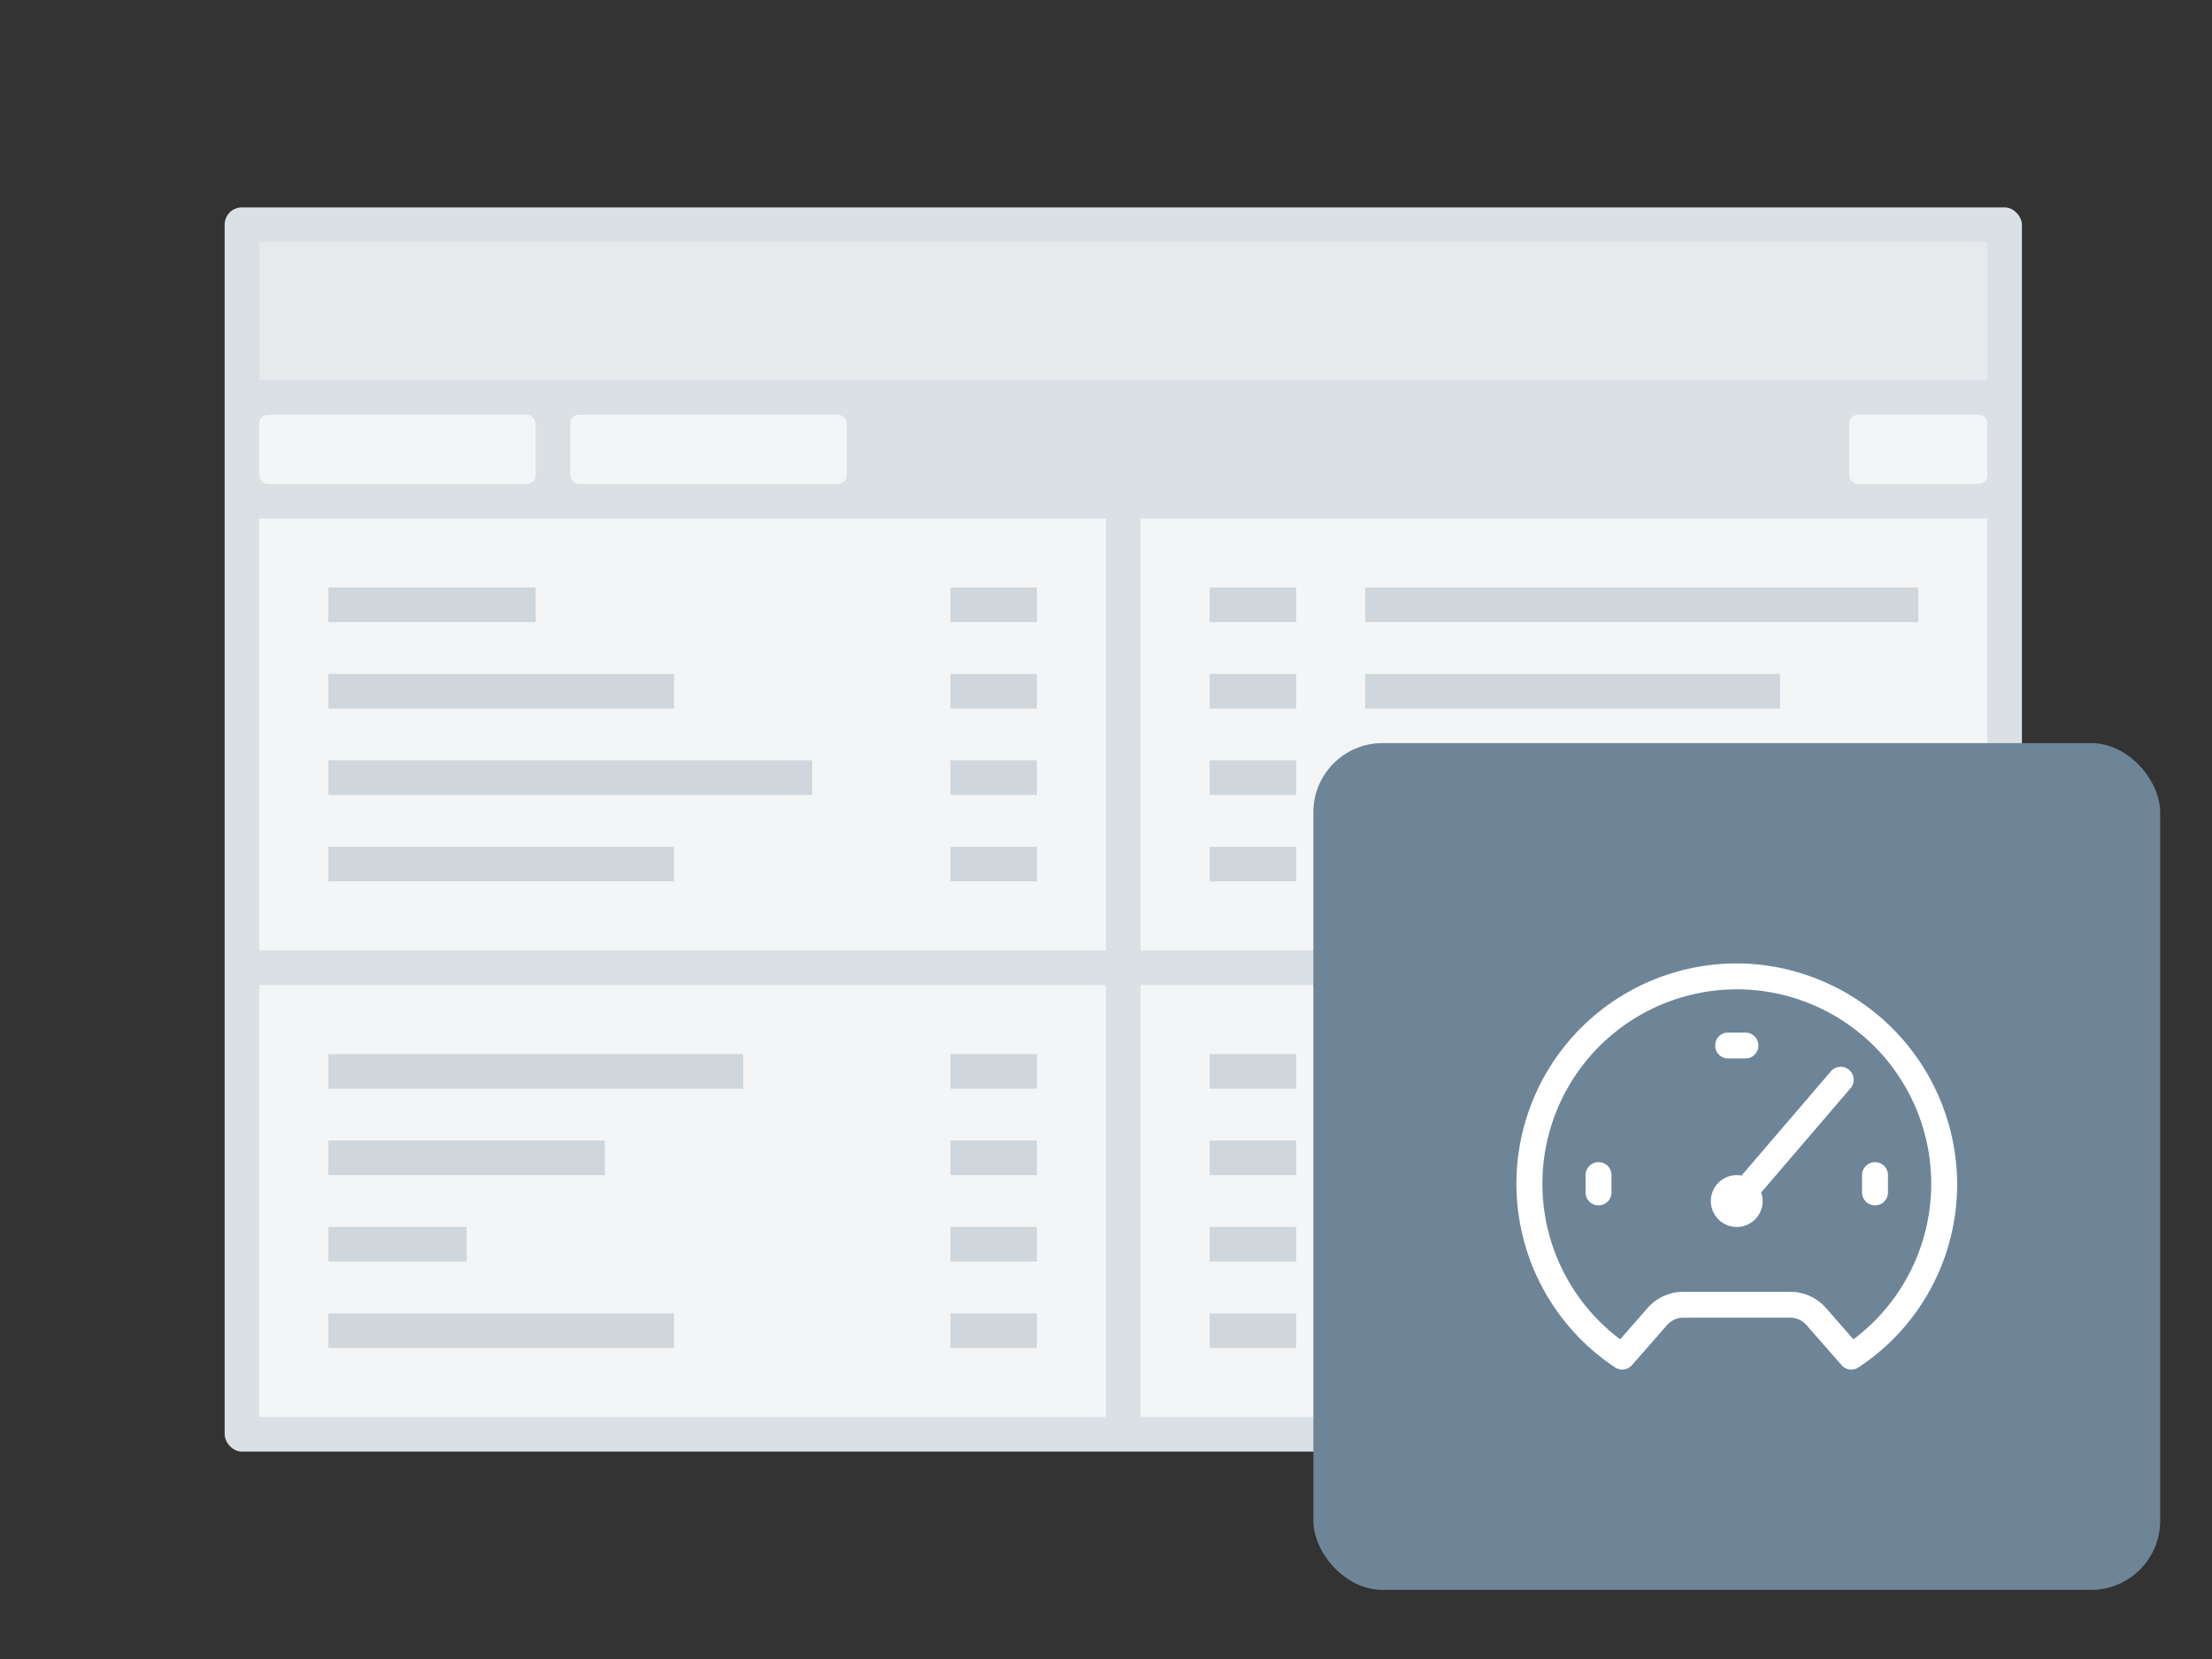<svg xmlns="http://www.w3.org/2000/svg" xmlns:xlink="http://www.w3.org/1999/xlink" viewBox="0 0 128 96"><rect x="0" y="0" width="128" height="96" fill="#333333" stroke="none"/><defs><symbol id="a" data-name="icon_dashboard" viewBox="0 0 49 49"><path fill="none" d="M0 0h49v49H0z"/><path d="M25.006 12.76a12.748 12.748 0 0 0-7.549 23.365.75.75 0 0 0 .979-.131l2.03-2.317a1.25 1.25 0 0 1 .941-.427h6.186a1.25 1.25 0 0 1 .941.427l2.03 2.317a.753.753 0 0 0 .979.131A12.671 12.671 0 0 0 37.236 24.9a12.815 12.815 0 0 0-12.23-12.14zm6.242 21.74l-1.586-1.81a2.753 2.753 0 0 0-2.069-.938h-6.186a2.753 2.753 0 0 0-2.069.938l-1.585 1.81a11.25 11.25 0 1 1 13.5 0z" fill="#fff"/><path d="M29.931 19.012l-5.157 6.016A1.455 1.455 0 0 0 24.5 25a1.5 1.5 0 1 0 1.5 1.5 1.466 1.466 0 0 0-.09-.493l5.159-6.019a.75.75 0 1 0-1.138-.976zM32.5 24.25a.75.75 0 0 0-.75.75v1a.75.75 0 0 0 1.5 0v-1a.75.75 0 0 0-.75-.75zm-16 0a.75.75 0 0 0-.75.75v1a.75.75 0 0 0 1.5 0v-1a.75.75 0 0 0-.75-.75zm7.5-6h1a.75.75 0 0 0 0-1.5h-1a.75.75 0 0 0 0 1.5z" fill="#fff"/></symbol></defs><rect x="13" y="12" width="104" height="72" rx="1" ry="1" fill="#dbe0e4"/><path fill="#e7eaed" d="M15 14h100v8H15z"/><path fill="#f3f5f6" d="M15 57h49v25H15z"/><path fill="#cfd6dc" d="M39 78H19v-2h20zm-4-10H19v-2h16zm8-5H19v-2h24zM27 73h-8v-2h8zm33 5h-5v-2h5zm0-10h-5v-2h5zm0 5h-5v-2h5zm0-10h-5v-2h5z"/><path fill="#f3f5f6" d="M15 30h49v25H15z"/><path fill="#cfd6dc" d="M47 46H19v-2h28zM31 36H19v-2h12zm8 5H19v-2h20zm21 5h-5v-2h5zm0-10h-5v-2h5zm0 5h-5v-2h5zM39 51H19v-2h20zm21 0h-5v-2h5z"/><path fill="#f3f5f6" d="M66 57h49v25H66z"/><path fill="#cfd6dc" d="M79 61h32v2H79zm0 10h16v2H79zm0-5h24v2H79zm0 10h8v2h-8zm-9-15h5v2h-5zm0 10h5v2h-5zm0-5h5v2h-5zm0 10h5v2h-5z"/><path fill="#f3f5f6" d="M66 30h49v25H66z"/><path fill="#cfd6dc" d="M79 34h32v2H79zm0 10h16v2H79zm0-5h24v2H79zm-9-5h5v2h-5zm0 10h5v2h-5zm0-5h5v2h-5zm9 10h24v2H79zm-9 0h5v2h-5z"/><rect x="76" y="43" width="49" height="49" rx="4" ry="4" fill="#6e8598"/><rect x="107" y="24" width="8" height="4" rx=".5" ry=".5" fill="#f3f5f6"/><rect x="15" y="24" width="16" height="4" rx=".5" ry=".5" fill="#f3f5f6"/><rect x="33" y="24" width="16" height="4" rx=".5" ry=".5" fill="#f3f5f6"/><use width="49" height="49" transform="translate(76 43)" xlink:href="#a"/></svg>